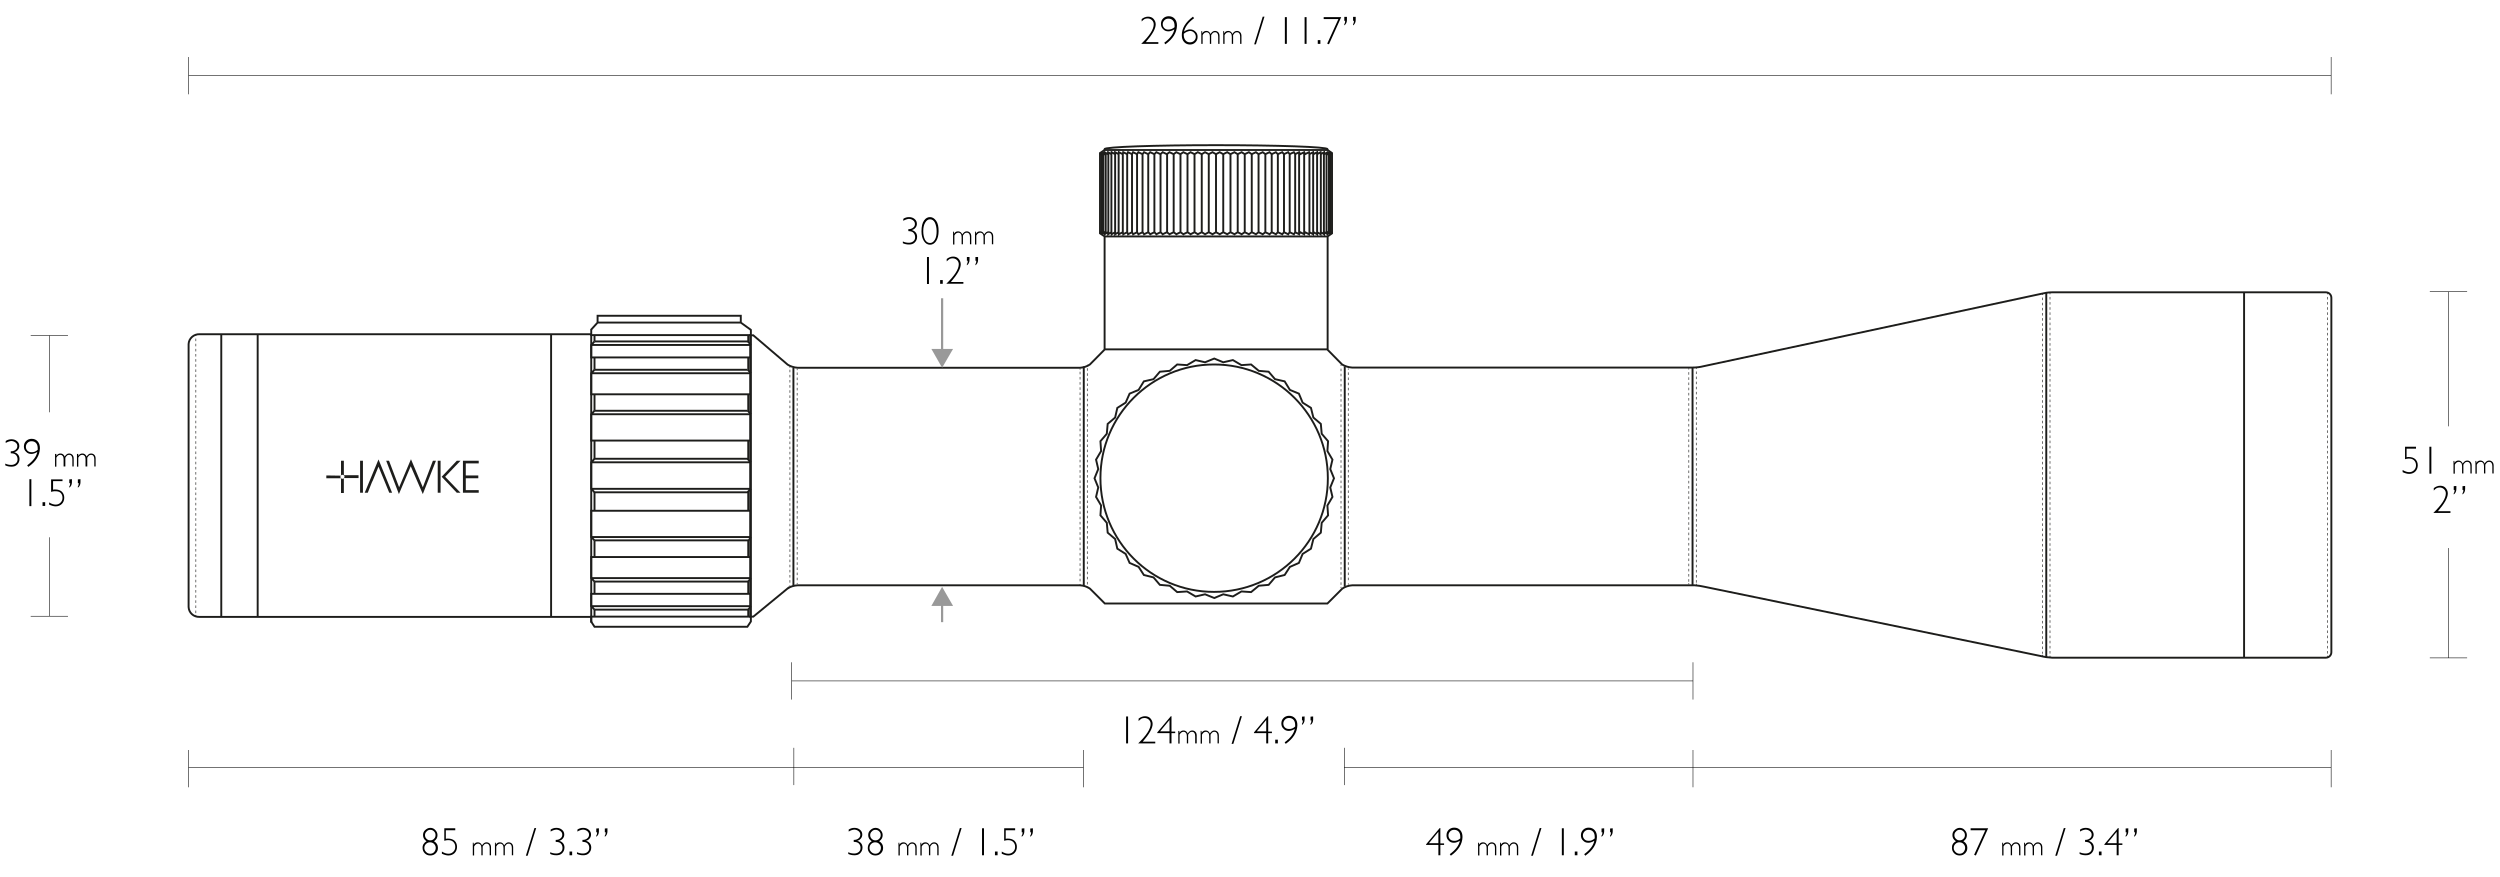 <svg id="Layer_1" xmlns="http://www.w3.org/2000/svg" viewBox="0 0 1140 400"><style>.st0{stroke-width:.29}.st0,.st1,.st2,.st3,.st4{fill:none;stroke:#1d1d1b;stroke-miterlimit:10}.st1{stroke-dasharray:1.17,1.17;stroke-width:.29}.st2,.st3,.st4{stroke-width:.88}.st3,.st4{stroke-width:.29;stroke-dasharray:1.16,1.16}.st4{stroke-dasharray:1.18,1.18}.st5{fill:#1d1d1b}.st6,.st7{fill:none;stroke-miterlimit:10}.st6{stroke-width:.25;stroke:#000}.st7{stroke:#999}.st8{fill:#999}.st9{enable-background:new}</style><g id="SCOPE"><path class="st0" d="M89.3 152.6v.6"/><path class="st1" d="M89.3 154.4v125.4"/><path class="st0" d="M89.3 280.4v.5"/><path class="st2" d="M117.5 152.3v128.9M251.3 152.3v128.9M269.6 152.4H91c-2.6-.1-4.9 1.9-5 4.5v119.9c.1 2.6 2.3 4.6 4.9 4.5h178.6M100.9 152.3v128.9M271.1 155.7v-2.9M342.4 263.6l-1.2 1.6M342.4 276.4l-1.2 1.6M342.4 244.9l-1.2 1.8M271.1 224.5v8.4M271.1 246.4v7.6M341.2 246.4v7.6M271.1 265.2v5.6M341.2 265.2v5.6M271.1 278v3M341.2 278v3M341.2 224.1v8.8M340.9 168.5l1.5 1.7M341 155.6l1.4 1.7M340.8 187.1l1.6 1.8M341.2 209.6v-8.7M341.2 187.6v-7.8M271.1 187.3v-7.5M341.2 168.8V163M271.1 168.6V163M341.2 155.7v-2.9M271.1 209.2v-8.3M494.2 267.2V167.1"/><path class="st0" d="M495.8 268.2v-.6"/><path class="st3" d="M495.8 266.5v-99"/><path class="st0" d="M495.8 166.9v-.6M492.5 266.9v-.6"/><path class="st4" d="M492.5 265.1v-95.9"/><path class="st0" d="M492.5 168.6v-.6"/><path class="st2" d="M613.2 167.1v100.4"/><path class="st0" d="M614.8 168v.6"/><path class="st1" d="M614.8 169.8v95.6"/><path class="st0" d="M614.8 266v.6M611.5 166.3v.6"/><path class="st3" d="M611.5 168.1V267"/><path class="st0" d="M611.5 267.6v.6"/><path class="st2" d="M361.8 267v-99.2"/><path class="st0" d="M363.5 266.3v-.5"/><path class="st1" d="M363.5 264.6v-95.2"/><path class="st0" d="M363.5 168.8v-.6M360.2 267.5v-.6"/><path class="st1" d="M360.2 265.7v-97.4"/><path class="st0" d="M360.2 167.7v-.6"/><path class="st2" d="M359.2 268.3c1.4-.9 2.9-1.3 4.5-1.4h128.8c1.6.1 3.2.6 4.5 1.5l6.8 6.8h101.5l6.8-6.8c1.3-.9 2.9-1.4 4.5-1.5h156.2c1.4.1 2.8.3 4.1.6l153.9 31.7c1.6.4 3.2.6 4.9.7h124.9c1.4 0 2.5-1.1 2.5-2.5V135.8c0-1.4-1.1-2.5-2.5-2.5h-125c-1.6 0-3.3.3-4.9.7l-153.9 33c-1.6.4-3.2.6-4.9.6H616.5c-1.6-.1-3.2-.6-4.5-1.4l-6.8-6.9H503.8l-6.8 6.9c-1.3.9-2.9 1.4-4.5 1.5H363.7c-1.6-.1-3.2-.6-4.5-1.4l-15.7-13.4h-1.4v128.3h1.4l15.7-12.9zM771.8 167.6v99.2"/><path class="st0" d="M773.5 167.6v.6"/><path class="st3" d="M773.5 169.4v96.3"/><path class="st0" d="M773.5 266.2v.6M770.1 167.9v.6"/><path class="st4" d="M770.1 169.7v95.6"/><path class="st0" d="M770.1 265.9v.6"/><path class="st2" d="M933.1 133.6v166.3"/><path class="st0" d="M934.8 133.6v.6"/><path class="st1" d="M934.8 135.4v163"/><path class="st0" d="M934.8 299v.6M1061.3 133.6v.6"/><path class="st1" d="M1061.3 135.4v163"/><path class="st0" d="M1061.3 299v.6M931.4 133.9v.6"/><path class="st1" d="M931.4 135.7v162.4"/><path class="st0" d="M931.4 298.6v.6"/><path class="st2" d="M1023.3 133.3v166.6M607.4 70.4l-.3-.1-.4-.5-1.2.5-.1-.9-1.5.9-.1-.9-1.5.9-.1-.9-1.6.9v-.9l-1.6.9-.2-.9-1.7.9-.2-.9-1.8.9-.4-.9-1.8.9-.5-.9-1.8.9-.6-.9-1.9.9-.7-.9-1.9.9-.8-.9-2 .9-.9-.9-1.9.9-1-.9-1.9.9-1.2-.9-1.9.9-1.2-.9-1.9.9-1.3-.9-1.9.9-1.4-.9-1.8.9-1.5-.9-1.8.9-1.5-.9-1.8.9-1.6-.9-1.7.9-1.6-.9-1.7.9-1.7-.9-1.5.9-1.8-.9-1.5.9-1.8-.9-1.4.9-1.9-.9-1.3.9-1.9-.9-1.2.9-1.9-.9-1.2.9-1.9-.9-1 .9-1.9-.9-.9.9-1.9-.9-.9.9-1.9-.9-.7.9-1.9-.9-.6.9-1.8-.9-.5.9-1.8-.9-.4.9-1.8-.9-.2.9-1.8-.9-.1.9-1.6-.9v.9l-1.6-.9-.1.9-1.5-.9-.1.9-1.5-.9-.1.9-1.2-.5-.4.5-.4.1M501.6 105.7l.4.2.4.5 1.2-.5.1.9 1.5-.9.1.9 1.5-.9.1.9 1.6-.9v.9l1.6-.9.1.9 1.8-.9.2.9 1.8-.9.4.9 1.8-.9.5.9 1.8-.9.6.9 1.9-.9.7.9 1.9-.9.9.9 1.9-.9.9.9 1.9-.9 1 .9 1.9-.9 1.2.9 1.9-.9 1.2.9 1.9-.9 1.3.9 1.9-.9 1.4.9 1.8-.9 1.5.9 1.8-.9 1.5.9 1.7-.9 1.7.9 1.6-.9 1.7.9 1.6-.9 1.8.9 1.5-.9 1.8.9 1.5-.9 1.8.9 1.4-.9 1.9.9 1.3-.9 1.9.9 1.2-.9 1.9.9 1.2-.9 1.9.9 1-.9 1.9.9.9-.9 2 .9.8-.9 1.9.9.7-.9 1.9.9.6-.9 1.8.9.5-.9 1.8.9.4-.9 1.8.9.2-.9 1.7.9.2-.9 1.6.9v-.9l1.6.9.1-.9 1.5.9.1-.9 1.5.9.1-.9 1.2.5.4-.5.3-.2M592.4 69.4v37.4M594.7 69.4v37.4M598.8 69.4v37.4M600.6 69.4v37.4M602.3 69.8v36.6M603.7 69.4v37.4M604.9 69.8v36.6M606 69.3v37.5M606.8 69.4v37.4M554.5 70.3v35.6M557.8 70.3v35.6M561.1 70.3v35.6M564.4 70.3v35.6M567.6 70.3v35.6M570.8 70.4V106M573.9 70.3v35.6M577 70.3v35.6M579.9 70.3v35.6M582.7 70.3v35.6M585.5 70.3v35.6M588.1 70.3v35.6M590.6 70.3v35.6M597.1 70.3v35.6M508.5 106.8V69.4M506.8 106.4V69.8M505.4 106.8V69.4M504.2 106.4V69.8M503.1 106.8V69.3M502.3 106.8V69.4M551.2 105.9V70.2M548 105.9V70.2M544.7 105.9V70.2M541.5 105.9V70.2M538.3 105.8V70.1M535.2 105.9V70.2M532.2 105.9V70.2M529.2 105.9V70.2M526.4 105.9V70.2M523.6 105.9V70.2M521 105.9V70.2M518.5 105.9V70.2M516.2 105.9V70.2M514 105.9V70.2M512 105.9V70.2M510.1 105.9V70.2M503.7 107.8h101.8"/><path class="st2" d="M605.4 159.3v-51.5l2-1.4V69.8l-2-1.4H503.7l-2.1 1.4v36.6l2.1 1.4v51.5"/><path class="st2" d="M605.3 68.4V68c0-1-22.8-1.8-50.8-1.8s-50.8.8-50.8 1.8v.4M269.6 152.8v131"/><path class="st5" d="M166.3 224.7h1.4l1.9-4.8.4-.8 2.6-6.3 2.6 6.3 2.3 5.6h1.3l-6.2-15.2zM192.8 222.2l-5.4-12.8-5.4 12.8-4.6-12.1h-1.3l5.8 15.2 5.4-12.7 5.5 12.7 6-15.2h-1.4zM208.3 210.1l-6.9 7.3 6.9 7.3h1.7l-7-7.3 7-7.3zM199.6 210.1h1.3v14.6h-1.3zM211.1 224.7h7.2v-1.2h-5.9v-5.4h5.7v-1.3h-5.7v-5.5h5.9v-1.2h-7.2zM164.2 210.1h1.3v14.6h-1.3zM148.8 216.8v1.3h6.7c-.2-.2-.3-.4-.3-.6 0-.2.1-.5.3-.6l-6.7-.1zM155.5 216.8c.3-.4.9-.4 1.3 0v-6.7h-1.3v6.7z"/><path class="st5" d="M157.1 217.4c0 .2-.1.5-.3.6h6.7v-1.3h-6.7c.2.2.3.5.3.7zM155.5 218.1v6.7h1.3v-6.7c-.3.3-.9.3-1.3 0z"/><path class="st2" d="M269.6 222.9h72.8M271.1 246.4h70.1M269.6 244.9h72.8M269.6 263.6h72.8M269.6 276.4h72.8M271.1 265.2l-1.5-1.6V254h72.8M271.1 265.2h70.1M271.1 278l-1.5-1.6v-5.6h72.8M269.6 283.8v-2.6h72.8M271.1 278h70.3M271.1 246.4l-1.5-1.5v-12h72.8M342.4 210.8l-1.6-1.6h-69.7l-1.5 1.6v12.1l1.5 1.6h69.7l1.6-1.6M342.4 210.8h-72.8M340.8 187.3h-69.7M342.4 188.9h-72.8M342.4 170.2h-72.8M342.4 157.3h-72.8M342.4 179.8h-72.8v-9.6l1.5-1.6M340.8 168.6h-69.7M342.4 163h-72.8v-5.7l1.5-1.6M342.4 152.8h-72.8v-2.5M341.2 155.7h-70M342.4 200.9h-72.8v-12l1.5-1.6"/><path class="st2" d="M269.4 150.5l3.1-3.4V144h65.3v3.1l4.7 3.4M272.5 147.1h65.3"/><path class="st2" d="M342.4 150.2V283.4l-1.6 2.4h-69.7l-1.5-2.3M553.7 163.5l4.1 1.7 4.4-1 3.9 2.3 4.4-.3 3.5 2.9 4.5.4 2.9 3.4 4.4 1 2.4 3.9 4.1 1.7 1.7 4.1 3.8 2.4 1.1 4.4 3.4 2.9.4 4.5 2.9 3.4-.3 4.5 2.3 3.9-1 4.3 1.7 4.2-1.7 4.2 1 4.3-2.3 3.9.3 4.5-2.9 3.4-.4 4.5-3.4 2.9-1.1 4.4-3.8 2.4-1.7 4.1-4.1 1.8-2.4 3.7-4.4 1.1-2.9 3.4-4.5.4-3.5 2.9-4.4-.3-3.9 2.3-4.4-1-4.1 1.7-4.2-1.7-4.3 1-3.9-2.3-4.5.3-3.4-2.9-4.5-.4-2.9-3.4-4.4-1.1-2.4-3.7-4.1-1.8-1.8-4.1-3.8-2.4-1-4.4-3.4-2.9-.4-4.5-2.9-3.4.3-4.5-2.3-3.9 1-4.3-1.7-4.2 1.7-4.2-1-4.3 2.3-3.9-.3-4.5 2.9-3.4.4-4.5 3.4-2.9 1-4.4 3.8-2.4 1.8-4.1 4.1-1.7 2.4-3.9 4.4-1 2.9-3.4 4.5-.4 3.4-2.9 4.5.3 3.9-2.3 4.3 1z"/><path class="st2" d="M605.5 218.1c0 28.6-23.2 51.8-51.9 51.8s-51.8-23.2-51.8-51.9c0-28.6 23.2-51.8 51.8-51.8 28.7 0 51.9 23.3 51.9 51.9z"/></g><g id="DIM_LiNES"><path class="st6" d="M1063 43V26M86 43V26M86 34.5h977M772 319v-17M361 319v-17M361 310.5h411M362 358v-17M86 359v-17M494 359v-17M1108 300h17M1108 133h17M1116.5 249.9V300M1116.5 133v61.4M14 281h17M14 153h17M22.5 245v36M22.5 153v35"/><path class="st7" d="M429.6 274.8v8.9"/><path class="st8" d="M424.7 276.3l4.9-8.7 5 8.7z"/><path class="st7" d="M429.6 136v24.5"/><path class="st8" d="M424.7 159.1l4.9 8.6 5-8.6z"/><path class="st6" d="M86 350h276M362 350h132M613 358v-17M1063 359v-17M772 359v-17M613 350h159M772 350h291"/></g><g id="TEXT"><g class="st9"><path d="M520.6 9.8V8.7c.9-.7 1.9-1.1 2.9-1.1s1.9.3 2.5 1 1 1.5 1 2.5c0 2-1.5 4.6-4.5 8.1h5.7v.8h-7.8c3.8-3.7 5.7-6.6 5.7-8.9 0-.8-.3-1.4-.8-1.9s-1.2-.8-2-.8c-.5 0-1 .1-1.4.3s-.8.6-1.3 1.1zM531.4 20.2l-.5-.7c2.7-2 4.2-4 4.6-6.1-1 .6-1.9.9-2.7.9-1 0-1.8-.3-2.4-1-.7-.6-1-1.4-1-2.4s.3-1.8 1-2.5c.6-.6 1.5-1 2.5-1 1.2 0 2.1.4 2.8 1.2s1 1.8 1 3.1c-.1 3.2-1.8 6-5.3 8.5zm4.2-7.8v-.5c0-1.1-.2-1.9-.7-2.5s-1.2-.9-2.1-.9c-.7 0-1.3.2-1.8.7s-.8 1.1-.8 1.8.2 1.3.7 1.8 1.1.7 1.8.7c1.1 0 2.1-.4 2.9-1.1zM544 7.6l.5.7c-2.6 1.9-4.1 3.9-4.6 6.1.9-.6 1.8-1 2.7-1 1 0 1.8.3 2.5 1 .7.6 1 1.4 1 2.4s-.3 1.8-1 2.5-1.5 1-2.5 1c-1.1 0-2-.4-2.7-1.2-.7-.8-1-1.8-1-3.1 0-3.1 1.7-5.9 5.1-8.4zm-4.2 7.8v.6c0 1 .3 1.8.8 2.4s1.2.9 2 .9c.7 0 1.4-.2 1.9-.7s.8-1.1.8-1.8-.3-1.4-.8-1.9-1.1-.8-1.9-.8c-1 .2-1.9.5-2.8 1.3z"/></g><g class="st9"><path d="M548.2 14.2v1c.5-.8 1.1-1.1 1.9-1.1.9 0 1.5.5 1.9 1.4.6-.9 1.2-1.4 2-1.4.6 0 1.1.2 1.5.6.4.4.6 1 .6 1.7V20h-.6v-3.3c0-.6-.1-1.1-.4-1.5-.3-.4-.6-.5-1.1-.5-.4 0-.7.1-.9.3-.3.2-.5.6-.8 1v4h-.6v-3.3c0-.6-.1-1.1-.4-1.5-.3-.3-.6-.5-1.1-.5-.7 0-1.3.4-1.8 1.3v4h-.6v-5.8h.4zM558.2 14.2v1c.5-.8 1.1-1.1 1.9-1.1.9 0 1.5.5 1.9 1.4.5-.9 1.2-1.4 2-1.4.6 0 1.1.2 1.5.6.4.4.6 1 .6 1.7V20h-.6v-3.3c0-.6-.1-1.1-.4-1.5-.3-.4-.6-.5-1.1-.5-.4 0-.7.1-.9.3-.3.2-.5.6-.8 1v4h-.6v-3.3c0-.6-.1-1.1-.4-1.5-.3-.3-.6-.5-1.1-.5-.7 0-1.3.4-1.8 1.3v4h-.6v-5.8h.4z"/></g><g class="st9"><path d="M575.8 7.6h.8l-3.9 12.6h-.8l3.9-12.6zM586.8 7.8V20h-.9V7.8h.9zM595.8 7.8V20h-.9V7.8h.9zM602.1 18.3V20h-1.2v-1.7h1.2zM611.6 7.8L606 20.2l-.8-.3 5.1-11.2h-6.7v-.9h8z"/></g><path d="M614.2 7.7v1.4c0 1.1-.4 1.9-1.2 2.5V11c.3-.4.4-.8.4-1.5h-.4V7.7h1.2zm4 0v1.4c0 1.1-.4 1.9-1.2 2.5V11c.3-.4.4-.8.4-1.5h-.4V7.7h1.2z"/><g class="st9"><path d="M194.5 383.6c-1.1-.7-1.6-1.6-1.6-2.8 0-.9.3-1.7 1-2.3s1.4-1 2.3-1c.9 0 1.7.3 2.3 1 .6.6 1 1.4 1 2.3 0 1.2-.5 2.1-1.6 2.8 1.2.7 1.8 1.7 1.8 3 0 1-.3 1.8-1 2.5s-1.5 1-2.5 1-1.8-.3-2.5-1-1-1.5-1-2.4c-.1-1.3.6-2.4 1.8-3.1zm4.2 3c0-.7-.3-1.3-.8-1.8s-1.1-.7-1.9-.7c-.7 0-1.3.3-1.8.8s-.7 1.1-.7 1.8.3 1.3.8 1.8 1.1.8 1.9.8c.7 0 1.4-.3 1.8-.8s.7-1.1.7-1.9zm-4.9-5.8c0 .7.2 1.2.7 1.7s1 .7 1.7.7 1.2-.2 1.7-.7.7-1 .7-1.7-.2-1.2-.7-1.7-1-.7-1.7-.7c-.6 0-1.2.2-1.6.7-.6.5-.8 1.1-.8 1.7zM207.6 377.7v.9h-4.3v3.9c.3-.1.7-.1 1-.1 1.2 0 2.2.3 3 1 .7.7 1.1 1.6 1.1 2.8 0 1.1-.4 2.1-1.1 2.8s-1.7 1.1-2.8 1.1c-.9 0-1.9-.3-3-.8v-1c1.1.7 2.1 1 3 1s1.6-.3 2.2-.9.9-1.3.9-2.2c0-1-.3-1.7-.9-2.3s-1.4-.8-2.4-.8c-.5 0-1.1.1-1.7.3v-5.7h5z"/></g><g class="st9"><path d="M216 384.2v1c.5-.8 1.1-1.1 1.9-1.1.9 0 1.5.5 1.9 1.4.6-.9 1.2-1.4 2-1.4.6 0 1.1.2 1.5.6s.6 1 .6 1.7v3.6h-.6v-3.3c0-.6-.1-1.1-.4-1.5-.3-.4-.6-.5-1.1-.5-.4 0-.7.1-.9.3-.3.2-.5.6-.8 1v4h-.6v-3.3c0-.6-.1-1.1-.4-1.5-.3-.3-.6-.5-1.1-.5-.7 0-1.3.4-1.8 1.3v4.1h-.6v-5.8h.4v-.1zM226.1 384.2v1c.5-.8 1.1-1.1 1.9-1.1.9 0 1.5.5 1.9 1.4.6-.9 1.2-1.4 2-1.4.6 0 1.1.2 1.5.6s.6 1 .6 1.7v3.6h-.6v-3.3c0-.6-.1-1.1-.4-1.5-.3-.4-.6-.5-1.1-.5-.4 0-.7.1-.9.3-.3.2-.5.6-.8 1v4h-.6v-3.3c0-.6-.1-1.1-.4-1.5-.3-.3-.6-.5-1.1-.5-.7 0-1.3.4-1.8 1.3v4.1h-.6v-5.8h.4v-.1z"/></g><g class="st9"><path d="M243.7 377.6h.8l-3.9 12.6h-.8l3.9-12.6zM251.1 379.2v-.9c.7-.5 1.6-.8 2.6-.8 1.1 0 1.9.3 2.6.9s1 1.3 1 2.2c0 .6-.2 1.2-.6 1.7s-.9.9-1.7 1.1c1.6.5 2.4 1.6 2.4 3.1 0 1.1-.4 1.9-1.1 2.6s-1.6.9-2.6.9-2-.2-2.8-.6v-.8c.8.4 1.8.6 2.7.6.8 0 1.5-.2 2.1-.7s.8-1.1.8-1.9-.3-1.5-.8-2-1.3-.7-2.3-.7v-.9c.9 0 1.6-.2 2.2-.7s.8-1 .8-1.7-.3-1.2-.8-1.6c-.5-.4-1.2-.7-2-.7-.9.1-1.7.4-2.5.9zM260.9 388.3v1.7h-1.2v-1.7h1.2zM263.3 379.2v-.9c.7-.5 1.6-.8 2.6-.8 1.1 0 1.9.3 2.6.9s1 1.3 1 2.2c0 .6-.2 1.2-.6 1.7s-.9.9-1.7 1.1c1.6.5 2.4 1.6 2.4 3.1 0 1.1-.4 1.9-1.1 2.6s-1.6.9-2.6.9-2-.2-2.8-.6v-.8c.8.4 1.8.6 2.7.6.8 0 1.5-.2 2.1-.7s.8-1.1.8-1.9-.3-1.5-.8-2-1.3-.7-2.3-.7v-.9c.9 0 1.6-.2 2.2-.7s.8-1 .8-1.7-.3-1.2-.8-1.6-1.2-.7-2-.7c-.9.1-1.7.4-2.5.9z"/></g><path d="M273.1 377.7v1.4c0 1.1-.4 1.9-1.2 2.5v-.6c.3-.4.4-.8.4-1.5h-.4v-1.7l1.2-.1zm3.9 0v1.4c0 1.1-.4 1.9-1.2 2.5v-.6c.3-.4.4-.8.4-1.5h-.4v-1.7l1.2-.1z"/><g class="st9"><path d="M387 379.2v-.9c.7-.5 1.6-.8 2.6-.8 1.1 0 1.9.3 2.6.9s1 1.3 1 2.2c0 .6-.2 1.2-.6 1.7s-.9.9-1.7 1.1c1.6.5 2.4 1.6 2.4 3.1 0 1.1-.4 1.9-1.1 2.6s-1.6.9-2.6.9-2-.2-2.8-.6v-.8c.8.4 1.8.6 2.7.6.8 0 1.5-.2 2.1-.7s.8-1.1.8-1.9-.3-1.5-.8-2-1.3-.7-2.3-.7v-.9c.9 0 1.6-.2 2.2-.7s.8-1 .8-1.7-.3-1.2-.8-1.6-1.2-.7-2-.7c-.9.1-1.7.4-2.5.9zM397.5 383.6c-1.1-.7-1.6-1.6-1.6-2.8 0-.9.3-1.7 1-2.3s1.4-1 2.3-1 1.7.3 2.3 1c.6.6 1 1.4 1 2.3 0 1.2-.5 2.1-1.6 2.8 1.2.7 1.8 1.7 1.8 3 0 1-.3 1.8-1 2.5s-1.5 1-2.5 1-1.8-.3-2.5-1-1-1.5-1-2.4c0-1.3.6-2.4 1.8-3.1zm4.2 3c0-.7-.3-1.3-.8-1.8s-1.1-.7-1.9-.7c-.7 0-1.3.3-1.8.8s-.7 1.1-.7 1.8.3 1.3.8 1.8 1.1.8 1.9.8c.7 0 1.4-.3 1.8-.8s.7-1.1.7-1.9zm-4.9-5.8c0 .7.2 1.2.7 1.7s1 .7 1.7.7 1.2-.2 1.7-.7.7-1 .7-1.7-.2-1.2-.7-1.7-1-.7-1.7-.7c-.6 0-1.2.2-1.6.7-.6.5-.8 1.1-.8 1.7z"/></g><g class="st9"><path d="M410.1 384.2v1c.5-.8 1.1-1.1 1.9-1.1.9 0 1.5.5 1.9 1.4.6-.9 1.2-1.4 2-1.4.6 0 1.1.2 1.5.6s.6 1 .6 1.7v3.6h-.6v-3.3c0-.6-.1-1.1-.4-1.5s-.6-.5-1.1-.5c-.4 0-.7.1-.9.3-.3.2-.5.6-.8 1v4h-.6v-3.3c0-.6-.1-1.1-.4-1.5-.3-.3-.6-.5-1.1-.5-.7 0-1.3.4-1.8 1.3v4.1h-.6v-5.8h.4v-.1zM420.1 384.2v1c.5-.8 1.1-1.1 1.9-1.1.9 0 1.5.5 1.9 1.4.6-.9 1.2-1.4 2-1.4.6 0 1.1.2 1.5.6s.6 1 .6 1.7v3.6h-.6v-3.3c0-.6-.1-1.1-.4-1.5s-.6-.5-1.1-.5c-.4 0-.7.1-.9.3-.3.2-.5.6-.8 1v4h-.6v-3.3c0-.6-.1-1.1-.4-1.5-.3-.3-.6-.5-1.1-.5-.7 0-1.3.4-1.8 1.3v4.1h-.6v-5.8h.4v-.1z"/></g><g class="st9"><path d="M437.7 377.6h.8l-3.9 12.6h-.8l3.9-12.6zM448.7 377.7V390h-.9v-12.3h.9zM454.9 388.3v1.7h-1.2v-1.7h1.2zM462.9 377.7v.9h-4.3v3.9c.3-.1.7-.1 1-.1 1.2 0 2.2.3 3 1 .7.7 1.1 1.6 1.1 2.8 0 1.1-.4 2.1-1.1 2.8s-1.7 1.1-2.8 1.1c-.9 0-1.9-.3-3-.8v-1c1.1.7 2.1 1 3 1s1.6-.3 2.2-.9.9-1.3.9-2.2c0-1-.3-1.7-.9-2.3s-1.4-.8-2.4-.8c-.5 0-1.1.1-1.7.3v-5.7h5z"/></g><path d="M467.1 377.7v1.4c0 1.1-.4 1.9-1.2 2.5v-.6c.3-.4.4-.8.4-1.5h-.4v-1.7l1.2-.1zm3.9 0v1.4c0 1.1-.4 1.9-1.2 2.5v-.6c.3-.4.4-.8.4-1.5h-.4v-1.7l1.2-.1z"/><g class="st9"><path d="M891.9 383.6c-1.1-.7-1.6-1.6-1.6-2.8 0-.9.3-1.7 1-2.3s1.4-1 2.3-1c.9 0 1.7.3 2.3 1 .6.6 1 1.4 1 2.3 0 1.2-.5 2.1-1.6 2.8 1.2.7 1.8 1.7 1.8 3 0 1-.3 1.8-1 2.5s-1.5 1-2.5 1-1.8-.3-2.5-1-1-1.5-1-2.4c-.1-1.3.5-2.4 1.8-3.1zm4.2 3c0-.7-.3-1.3-.8-1.8s-1.1-.7-1.9-.7c-.7 0-1.3.3-1.8.8s-.7 1.1-.7 1.8.3 1.3.8 1.8 1.1.8 1.9.8c.7 0 1.4-.3 1.8-.8s.7-1.1.7-1.9zm-4.9-5.8c0 .7.2 1.2.7 1.7s1 .7 1.7.7 1.2-.2 1.7-.7.7-1 .7-1.7-.2-1.2-.7-1.7-1-.7-1.7-.7c-.6 0-1.2.2-1.6.7-.6.5-.8 1.1-.8 1.7zM906.6 377.7l-5.6 12.4-.8-.3 5.1-11.2h-6.7v-.9h8z"/></g><g class="st9"><path d="M913.4 384.2v1c.5-.8 1.1-1.1 1.9-1.1.9 0 1.5.5 1.9 1.4.5-.9 1.2-1.4 2-1.4.6 0 1.1.2 1.5.6s.6 1 .6 1.7v3.6h-.6v-3.3c0-.6-.1-1.1-.4-1.5-.3-.4-.6-.5-1.1-.5-.4 0-.7.1-.9.3-.3.2-.5.6-.8 1v4h-.6v-3.3c0-.6-.1-1.1-.4-1.5-.3-.3-.6-.5-1.1-.5-.7 0-1.3.4-1.8 1.3v4.1h-.6v-5.8h.4v-.1zM923.4 384.2v1c.5-.8 1.1-1.1 1.9-1.1.9 0 1.5.5 1.9 1.4.6-.9 1.2-1.4 2-1.4.6 0 1.1.2 1.5.6s.6 1 .6 1.7v3.6h-.6v-3.3c0-.6-.1-1.1-.4-1.5-.3-.4-.6-.5-1.1-.5-.4 0-.7.1-.9.3-.3.2-.5.6-.8 1v4h-.6v-3.3c0-.6-.1-1.1-.4-1.5-.3-.3-.6-.5-1.1-.5-.7 0-1.3.4-1.8 1.3v4.1h-.6v-5.8h.4v-.1z"/></g><g class="st9"><path d="M941.1 377.6h.8l-3.9 12.6h-.8l3.9-12.6zM948.5 379.2v-.9c.7-.5 1.6-.8 2.6-.8 1.1 0 2 .3 2.6.9s1 1.3 1 2.2c0 .6-.2 1.2-.6 1.7s-.9.9-1.7 1.1c1.6.5 2.4 1.6 2.4 3.1 0 1.1-.4 1.9-1.1 2.6s-1.6.9-2.6.9-2-.2-2.8-.6v-.8c.8.4 1.8.6 2.7.6.8 0 1.5-.2 2.1-.7s.8-1.1.8-1.9-.3-1.5-.8-2-1.3-.7-2.3-.7v-.9c.9 0 1.6-.2 2.2-.7.6-.5.8-1 .8-1.7s-.3-1.2-.8-1.6-1.2-.7-2-.7c-.9.1-1.8.4-2.5.9zM958.3 388.3v1.7h-1.2v-1.7h1.2zM966.1 377.6v7h1.7v.7h-1.7v4.7h-.9v-4.7h-5.6v-.3l6.2-7.4h.3zm-.9 6.9v-5.2l-4.3 5.2h4.3z"/></g><path d="M970.5 377.7v1.4c0 1.1-.4 1.9-1.2 2.5v-.6c.3-.4.4-.8.4-1.5h-.4v-1.7l1.2-.1zm3.9 0v1.4c0 1.1-.4 1.9-1.2 2.5v-.6c.3-.4.4-.8.4-1.5h-.4v-1.7l1.2-.1z"/><g class="st9"><path d="M656.8 377.6v7h1.7v.7h-1.7v4.7h-.9v-4.7h-5.6v-.3l6.2-7.4h.3zm-.9 6.9v-5.2l-4.3 5.2h4.3zM661.6 390.2l-.5-.7c2.7-2 4.2-4 4.6-6.1-1 .6-1.9.9-2.7.9-1 0-1.8-.3-2.4-1-.7-.6-1-1.4-1-2.4s.3-1.8 1-2.5c.6-.6 1.5-1 2.5-1 1.2 0 2.1.4 2.8 1.2s1 1.8 1 3.1c-.1 3.2-1.8 6-5.3 8.5zm4.3-7.9v-.5c0-1.1-.2-1.9-.7-2.5s-1.2-.9-2.1-.9c-.7 0-1.3.2-1.8.7s-.8 1.1-.8 1.8.2 1.3.7 1.8 1.1.7 1.8.7c1.1.1 2-.3 2.9-1.1z"/></g><g class="st9"><path d="M674.4 384.2v1c.5-.8 1.1-1.1 1.9-1.1.9 0 1.5.5 1.9 1.4.5-.9 1.2-1.4 2-1.4.6 0 1.1.2 1.5.6s.6 1 .6 1.7v3.6h-.6v-3.3c0-.6-.1-1.1-.4-1.5-.3-.4-.6-.5-1.1-.5-.4 0-.7.1-.9.3-.3.2-.5.6-.8 1v4h-.6v-3.3c0-.6-.1-1.1-.4-1.5-.3-.3-.6-.5-1.1-.5-.7 0-1.3.4-1.8 1.3v4.1h-.6v-5.8h.4v-.1zM684.4 384.2v1c.5-.8 1.1-1.1 1.9-1.1.9 0 1.5.5 1.9 1.4.6-.9 1.2-1.4 2-1.4.6 0 1.1.2 1.5.6s.6 1 .6 1.7v3.6h-.6v-3.3c0-.6-.1-1.1-.4-1.5-.3-.4-.6-.5-1.1-.5-.4 0-.7.1-.9.3-.3.2-.5.6-.8 1v4h-.6v-3.3c0-.6-.1-1.1-.4-1.5-.3-.3-.6-.5-1.1-.5-.7 0-1.3.4-1.8 1.3v4.1h-.6v-5.8h.4v-.1z"/></g><g class="st9"><path d="M702.1 377.6h.8l-3.9 12.6h-.8l3.9-12.6zM713.1 377.7V390h-.9v-12.3h.9zM719.3 388.3v1.7h-1.2v-1.7h1.2zM722.9 390.2l-.5-.7c2.7-2 4.2-4 4.6-6.1-1 .6-1.9.9-2.7.9-1 0-1.8-.3-2.4-1-.7-.6-1-1.4-1-2.4s.3-1.8 1-2.5c.6-.6 1.5-1 2.5-1 1.2 0 2.1.4 2.8 1.2s1 1.8 1 3.1c-.1 3.2-1.8 6-5.3 8.5zm4.3-7.9v-.5c0-1.1-.2-1.9-.7-2.5s-1.2-.9-2.1-.9c-.7 0-1.3.2-1.8.7s-.8 1.1-.8 1.8.2 1.3.7 1.8 1.1.7 1.8.7c1.1.1 2-.3 2.9-1.1z"/></g><path d="M731.5 377.7v1.4c0 1.1-.4 1.9-1.2 2.5v-.6c.3-.4.4-.8.4-1.5h-.4v-1.7l1.2-.1zm3.9 0v1.4c0 1.1-.4 1.9-1.2 2.5v-.6c.3-.4.4-.8.4-1.5h-.4v-1.7l1.2-.1z"/><g class="st9"><path d="M514.4 326.7V339h-.9v-12.3h.9zM519.2 328.8v-1.1c.9-.7 1.9-1.1 2.9-1.1s1.9.3 2.5 1 1 1.5 1 2.5c0 2-1.5 4.6-4.5 8.1h5.7v.8H519c3.8-3.7 5.7-6.6 5.7-8.9 0-.8-.3-1.4-.8-1.9s-1.2-.8-2-.8c-.5 0-1 .1-1.4.3s-.7.6-1.3 1.1zM534.2 326.6v7h1.7v.7h-1.7v4.7h-.9v-4.7h-5.6v-.3l6.2-7.4h.3zm-.9 6.9v-5.2l-4.3 5.2h4.3z"/></g><g class="st9"><path d="M537.8 333.2v1c.5-.8 1.1-1.1 1.9-1.1.9 0 1.5.5 1.9 1.4.6-.9 1.2-1.4 2-1.4.6 0 1.1.2 1.5.6s.6 1 .6 1.7v3.6h-.7v-3.3c0-.6-.1-1.1-.4-1.5-.3-.4-.6-.5-1.1-.5-.4 0-.7.1-.9.3-.3.2-.5.6-.8 1v4h-.6v-3.3c0-.6-.1-1.1-.4-1.5-.3-.3-.6-.5-1.1-.5-.7 0-1.3.4-1.8 1.3v4.1h-.6v-5.8h.5v-.1zM547.9 333.2v1c.5-.8 1.1-1.1 1.9-1.1.9 0 1.5.5 1.9 1.4.6-.9 1.2-1.4 2-1.4.6 0 1.1.2 1.5.6s.6 1 .6 1.7v3.6h-.6v-3.3c0-.6-.1-1.1-.4-1.5-.3-.4-.6-.5-1.1-.5-.4 0-.7.1-.9.3-.3.2-.5.6-.8 1v4h-.6v-3.3c0-.6-.1-1.1-.4-1.5-.3-.3-.6-.5-1.1-.5-.7 0-1.3.4-1.8 1.3v4.1h-.6v-5.8h.4v-.1z"/></g><g class="st9"><path d="M565.5 326.6h.8l-3.9 12.6h-.8l3.9-12.6zM578.3 326.6v7h1.7v.7h-1.7v4.7h-.9v-4.7h-5.6v-.3l6.2-7.4h.3zm-.9 6.9v-5.2l-4.3 5.2h4.3zM582.7 337.3v1.7h-1.2v-1.7h1.2zM586.3 339.2l-.5-.7c2.7-2 4.2-4 4.6-6.1-1 .6-1.9.9-2.7.9-1 0-1.8-.3-2.4-1-.7-.6-1-1.4-1-2.4s.3-1.8 1-2.5c.6-.6 1.5-1 2.5-1 1.2 0 2.1.4 2.8 1.2s1 1.8 1 3.1c-.1 3.2-1.8 6-5.3 8.5zm4.3-7.9v-.5c0-1.1-.2-1.9-.7-2.5s-1.2-.9-2.1-.9c-.7 0-1.3.2-1.8.7s-.8 1.1-.8 1.8.2 1.3.7 1.8 1.1.7 1.8.7c1.1.1 2-.3 2.9-1.1z"/></g><path d="M594.9 326.7v1.4c0 1.1-.4 1.9-1.2 2.5v-.6c.3-.4.4-.8.4-1.5h-.4v-1.7l1.2-.1zm3.9 0v1.4c0 1.1-.4 1.9-1.2 2.5v-.6c.3-.4.4-.8.4-1.5h-.4v-1.7l1.2-.1z"/><g class="st9"><path d="M2.6 202v-.9c.7-.5 1.6-.8 2.6-.8 1.1 0 1.9.3 2.6.9s1 1.3 1 2.2c0 .6-.2 1.2-.6 1.7s-.9.9-1.7 1.1c1.6.5 2.4 1.6 2.4 3.1 0 1.1-.4 1.9-1.1 2.6s-1.6.9-2.6.9-2-.2-2.8-.6v-.8c.8.4 1.8.6 2.7.6.8 0 1.5-.2 2.1-.7s.8-1.1.8-1.9c0-.8-.3-1.5-.8-2s-1.3-.7-2.3-.7v-.9c.9 0 1.6-.2 2.2-.7s.8-1 .8-1.7-.3-1.2-.8-1.6c-.5-.4-1.2-.7-2-.7-.8.1-1.7.4-2.5.9zM12.9 212.9l-.5-.7c2.7-2 4.2-4 4.6-6.1-1 .6-1.9.9-2.7.9-1 0-1.8-.3-2.4-1-.7-.6-1-1.4-1-2.4s.3-1.8 1-2.5c.6-.6 1.5-1 2.5-1 1.2 0 2.1.4 2.8 1.2s1 1.8 1 3.1c-.1 3.3-1.8 6.1-5.3 8.5zm4.3-7.8v-.5c0-1.1-.2-1.9-.7-2.5s-1.2-.9-2.1-.9c-.7 0-1.3.2-1.8.7s-.8 1.1-.8 1.8.2 1.3.7 1.8 1.1.7 1.8.7c1.1.1 2-.3 2.9-1.1z"/></g><g class="st9"><path d="M25.7 206.9v1c.5-.8 1.1-1.1 1.9-1.1.9 0 1.5.5 1.9 1.4.6-.9 1.2-1.4 2-1.4.6 0 1.1.2 1.5.6s.6 1 .6 1.7v3.6H33v-3.3c0-.6-.1-1.1-.4-1.5-.3-.4-.6-.5-1.1-.5-.4 0-.7.1-.9.3-.3.2-.5.6-.8 1v4H29v-3.3c0-.6-.1-1.1-.4-1.5-.3-.3-.6-.5-1.1-.5-.7 0-1.3.4-1.8 1.3v4.1h-.6V207h.6v-.1zM35.7 206.9v1c.5-.8 1.1-1.1 1.9-1.1.9 0 1.5.5 1.9 1.4.6-.9 1.2-1.4 2-1.4.6 0 1.1.2 1.5.6s.6 1 .6 1.7v3.6H43v-3.3c0-.6-.1-1.1-.4-1.5-.3-.4-.6-.5-1.1-.5-.4 0-.7.1-.9.3-.3.2-.5.6-.8 1v4H39v-3.3c0-.6-.1-1.1-.4-1.5-.3-.3-.6-.5-1.1-.5-.7 0-1.3.4-1.8 1.3v4.1h-.6V207h.6v-.1z"/></g><g class="st9"><path d="M14.3 218.5v12.3h-.9v-12.3h.9zM20.6 229v1.7h-1.2V229h1.2zM28.5 218.5v.9h-4.3v3.9c.3-.1.7-.1 1-.1 1.2 0 2.2.3 3 1 .7.7 1.1 1.6 1.1 2.8 0 1.1-.4 2.1-1.1 2.8s-1.7 1.1-2.8 1.1c-.9 0-1.9-.3-3-.8v-1c1.1.7 2.1 1 3 1s1.6-.3 2.2-.9.9-1.3.9-2.2c0-1-.3-1.7-.9-2.3S26 224 25 224c-.5 0-1.1.1-1.7.3v-5.7h5.2v-.1z"/></g><path d="M32.8 218.5v1.4c0 1.1-.4 1.9-1.2 2.5v-.6c.3-.4.4-.8.4-1.5h-.4v-1.7l1.2-.1zm3.9 0v1.4c0 1.1-.4 1.9-1.2 2.5v-.6c.3-.4.4-.8.4-1.5h-.4v-1.7l1.2-.1z"/><g class="st9"><path d="M1101.7 203.7v.9h-4.3v3.9c.3-.1.7-.1 1-.1 1.2 0 2.2.3 3 1 .7.7 1.1 1.6 1.1 2.8 0 1.1-.4 2.1-1.1 2.8s-1.7 1.1-2.8 1.1c-.9 0-1.9-.3-3-.8v-1c1.1.7 2.1 1 3 1s1.6-.3 2.2-.9.9-1.3.9-2.2c0-1-.3-1.7-.9-2.3s-1.4-.8-2.4-.8c-.5 0-1.1.1-1.7.3v-5.7h5zM1108.7 203.7V216h-.9v-12.3h.9z"/></g><g class="st9"><path d="M1119.2 210.1v1c.5-.8 1.1-1.1 1.9-1.1.9 0 1.5.5 1.9 1.4.6-.9 1.2-1.4 2-1.4.6 0 1.1.2 1.5.6.4.4.6 1 .6 1.7v3.6h-.6v-3.3c0-.6-.1-1.1-.4-1.5s-.6-.5-1.1-.5c-.4 0-.7.1-.9.3-.3.2-.5.6-.8 1v4h-.6v-3.3c0-.6-.1-1.1-.4-1.5-.3-.3-.6-.5-1.1-.5-.7 0-1.3.4-1.8 1.3v4.1h-.6v-5.8h.4v-.1zM1129.2 210.1v1c.5-.8 1.1-1.1 1.9-1.1.9 0 1.5.5 1.9 1.4.5-.9 1.2-1.4 2-1.4.6 0 1.1.2 1.5.6.4.4.6 1 .6 1.7v3.6h-.6v-3.3c0-.6-.1-1.1-.4-1.5s-.6-.5-1.1-.5c-.4 0-.7.1-.9.3-.3.2-.5.6-.8 1v4h-.6v-3.3c0-.6-.1-1.1-.4-1.5-.3-.3-.6-.5-1.1-.5-.7 0-1.3.4-1.8 1.3v4.1h-.6v-5.8h.4v-.1z"/></g><path d="M1109.8 223.7v-1.1c.9-.7 1.9-1.1 2.9-1.1s1.9.3 2.5 1 1 1.5 1 2.5c0 2-1.5 4.6-4.5 8.1h5.7v.8h-7.8c3.8-3.7 5.7-6.6 5.7-8.9 0-.8-.3-1.4-.8-1.9s-1.2-.8-2-.8c-.5 0-1 .1-1.4.3s-.8.6-1.3 1.1zM1120.1 221.6v1.4c0 1.1-.4 1.9-1.2 2.5v-.6c.3-.4.4-.8.4-1.5h-.4v-1.7l1.2-.1zm4 0v1.4c0 1.1-.4 1.9-1.2 2.5v-.6c.3-.4.4-.8.4-1.5h-.4v-1.7l1.2-.1z"/><g class="st9"><path d="M411.9 100.7v-.9c.7-.5 1.6-.8 2.6-.8 1.1 0 1.9.3 2.6.9s1 1.3 1 2.2c0 .6-.2 1.2-.6 1.7s-.9.9-1.7 1.1c1.6.5 2.4 1.6 2.4 3.1 0 1.1-.4 1.9-1.1 2.6s-1.6.9-2.6.9-2-.2-2.8-.6v-.8c.8.4 1.8.6 2.7.6.8 0 1.5-.2 2.1-.7s.8-1.1.8-1.9-.3-1.5-.8-2-1.3-.7-2.3-.7v-.9c.9 0 1.6-.2 2.2-.7s.8-1 .8-1.7-.3-1.2-.8-1.6-1.2-.7-2-.7c-.8.1-1.7.4-2.5.9zM424.1 99c1.1 0 2 .6 2.8 1.7s1.1 2.7 1.1 4.7c0 1.9-.4 3.4-1.1 4.5s-1.7 1.7-2.8 1.7c-1.2 0-2.1-.6-2.8-1.7-.7-1.1-1.1-2.6-1.1-4.4 0-2.3.4-3.9 1.2-5s1.7-1.5 2.7-1.5zm0 11.8c.9 0 1.6-.5 2.2-1.5s.8-2.3.8-3.9c0-1.5-.3-2.8-.8-3.9-.5-1-1.3-1.5-2.2-1.5-.9 0-1.6.5-2.2 1.5s-.9 2.3-.9 3.9.3 2.9.8 3.9 1.4 1.5 2.3 1.5z"/></g><g class="st9"><path d="M435 105.6v1c.5-.8 1.1-1.1 1.9-1.1.9 0 1.5.5 1.9 1.4.6-.9 1.2-1.4 2-1.4.6 0 1.1.2 1.5.6s.6 1 .6 1.7v3.6h-.6v-3.3c0-.6-.1-1.1-.4-1.5s-.6-.5-1.1-.5c-.4 0-.7.1-.9.3-.3.2-.5.6-.8 1v4h-.6v-3.3c0-.6-.1-1.1-.4-1.5-.3-.3-.6-.5-1.1-.5-.7 0-1.3.4-1.8 1.3v4.1h-.6v-5.8l.4-.1zM445 105.6v1c.5-.8 1.1-1.1 1.9-1.1.9 0 1.5.5 1.9 1.4.6-.9 1.2-1.4 2-1.4.6 0 1.1.2 1.5.6s.6 1 .6 1.7v3.6h-.6v-3.3c0-.6-.1-1.1-.4-1.5s-.6-.5-1.1-.5c-.4 0-.7.1-.9.3-.3.2-.5.6-.8 1v4h-.6v-3.3c0-.6-.1-1.1-.4-1.5-.3-.3-.6-.5-1.1-.5-.7 0-1.3.4-1.8 1.3v4.1h-.6v-5.8l.4-.1z"/></g><g class="st9"><path d="M423.6 117.2v12.3h-.9v-12.3h.9zM429.9 127.7v1.7h-1.2v-1.7h1.2zM431.7 119.2v-1.1c.9-.7 1.9-1.1 2.9-1.1s1.9.3 2.5 1 1 1.5 1 2.5c0 2-1.5 4.6-4.5 8.1h5.7v.8h-7.8c3.8-3.7 5.7-6.6 5.7-8.9 0-.8-.3-1.4-.8-1.9s-1.2-.8-2-.8c-.5 0-1 .1-1.4.3s-.8.7-1.3 1.1z"/></g><path d="M442.1 117.1v1.4c0 1.1-.4 1.9-1.2 2.5v-.6c.3-.4.4-.8.4-1.5h-.4v-1.7h1.2v-.1zm3.9 0v1.4c0 1.1-.4 1.9-1.2 2.5v-.6c.3-.4.4-.8.4-1.5h-.4v-1.7h1.2v-.1z"/></g></svg>